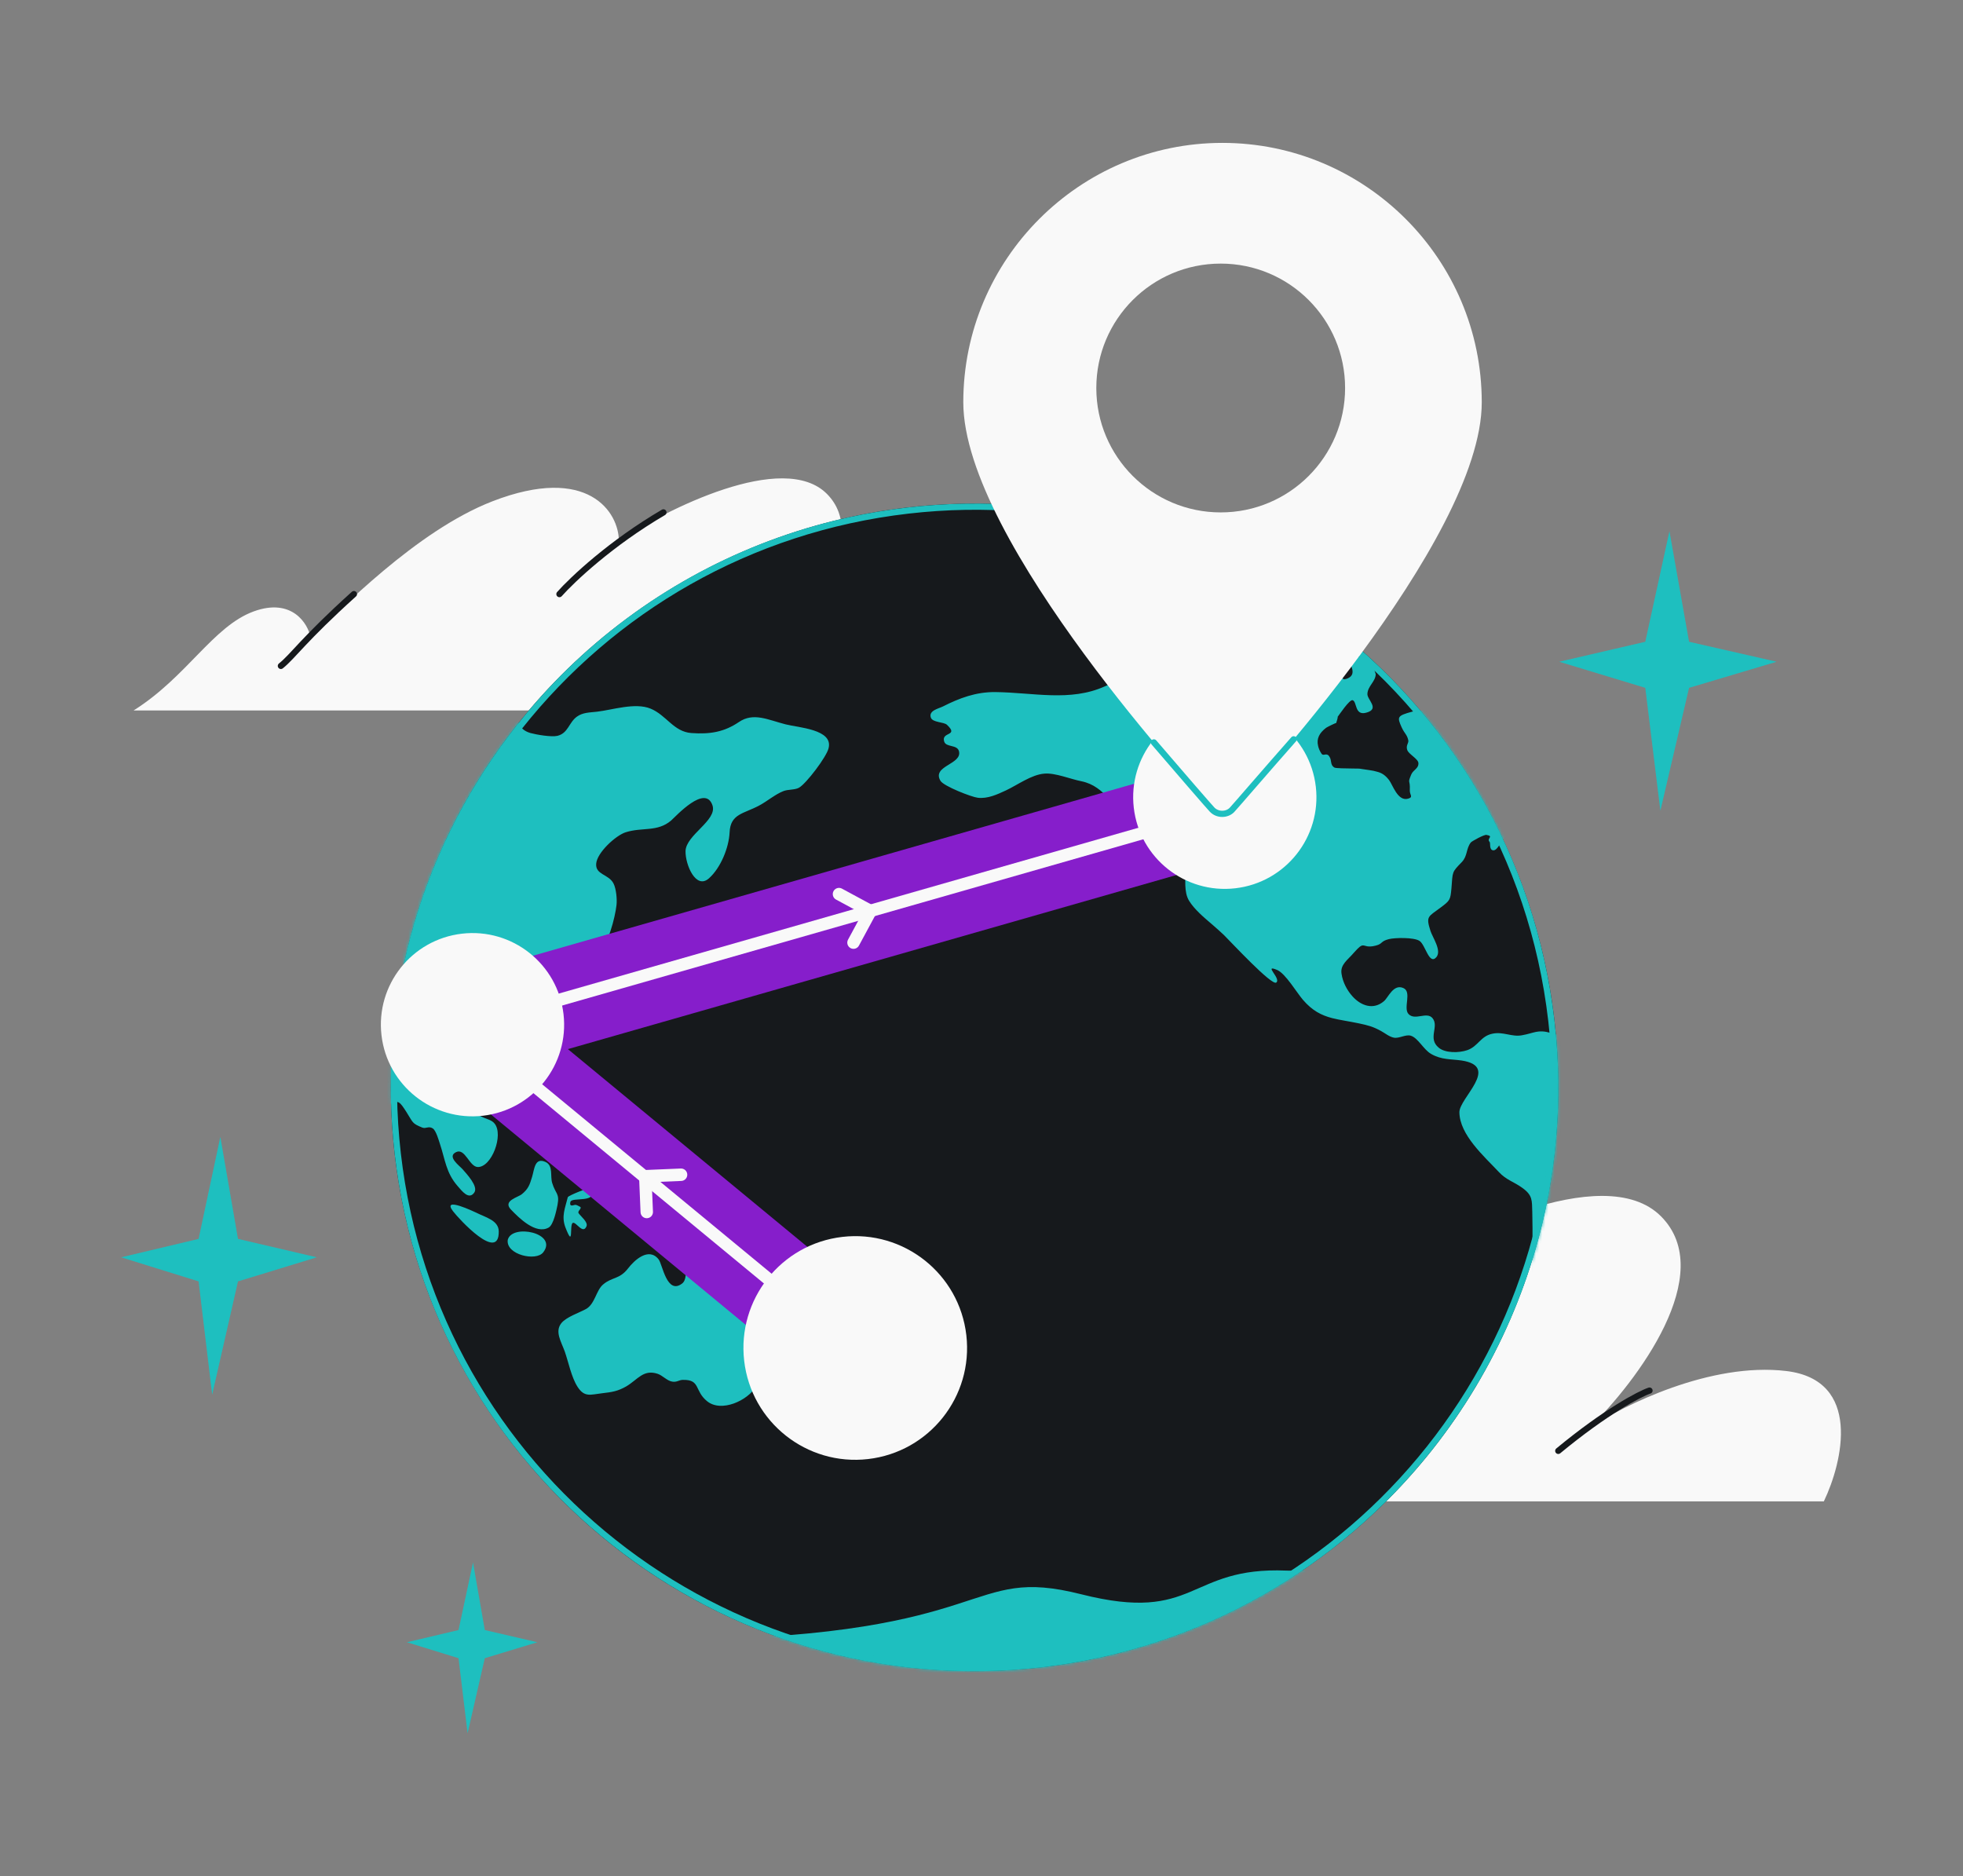 <svg width="632" height="604" viewBox="0 0 632 604" fill="none" xmlns="http://www.w3.org/2000/svg">
<rect x="0" y="0" width="632" height="604" fill="#808080" stroke="none"/>
<path d="M306.064 228.724H43C60.139 217.963 68.589 201.621 81.662 196.838C94.018 192.317 99.2 200.824 99.998 205.208C109.164 196.838 133.876 170.93 158.589 161.364C189.391 149.441 199.244 164.952 199.244 174.119C214.39 164.022 252.176 144.943 266.206 158.973C280.236 173.003 260.36 199.362 248.668 210.788C257.039 205.208 278.402 194.606 296.897 196.838C315.391 199.07 310.714 219.026 306.064 228.724Z" fill="#F9F9F9"/>
<path d="M213.593 164.952C196.693 174.836 184.231 186.608 180.112 191.258" stroke="#16191C" stroke-width="2" stroke-linecap="round"/>
<path d="M113.947 191.258C97.606 206.005 94.417 211.187 90.431 214.376" stroke="#16191C" stroke-width="2" stroke-linecap="round"/>
<path d="M241.095 216.369C252.654 206.803 261.024 202.418 263.416 201.621" stroke="#16191C" stroke-width="2" stroke-linecap="round"/>
<path d="M587.198 483.34H240.999C263.554 469.177 274.674 447.671 291.88 441.376C308.14 435.427 314.959 446.622 316.009 452.392C328.073 441.376 360.594 407.281 393.117 394.692C433.654 379 446.62 399.413 446.62 411.477C466.553 398.189 516.28 373.08 534.744 391.544C553.208 410.008 527.05 444.698 511.664 459.735C522.679 452.391 550.795 438.439 575.134 441.376C599.473 444.313 593.318 470.576 587.198 483.34Z" fill="#F9F9F9"/>
<path d="M465.504 399.413C443.263 412.421 426.862 427.913 421.442 434.033" stroke="#16191C" stroke-width="2" stroke-linecap="round"/>
<path d="M334.364 434.033C312.857 453.441 308.661 460.26 303.416 464.456" stroke="#16191C" stroke-width="2" stroke-linecap="round"/>
<path d="M501.695 467.079C516.907 454.49 527.923 448.72 531.07 447.671" stroke="#16191C" stroke-width="2" stroke-linecap="round"/>
<circle cx="313.773" cy="350.062" r="187.935" transform="rotate(-6.577 313.773 350.062)" fill="#16191C"/>
<mask id="mask0_2521_6027" style="mask-type:alpha" maskUnits="userSpaceOnUse" x="125" y="162" width="377" height="377">
<circle cx="313.773" cy="350.062" r="187.935" transform="rotate(-6.577 313.773 350.062)" fill="white"/>
</mask>
<g mask="url(#mask0_2521_6027)">
<path d="M922.374 370.976C921.47 368.395 919.208 371.111 917.885 370.803C915.379 370.095 915.873 367.813 913.931 366.732C913.447 366.481 909.847 364.825 911.45 367.556C912.39 369.135 913.804 370.89 914.37 372.513C914.843 373.992 913.862 375.333 914.626 376.703C917.69 382.257 918.909 375.748 919.979 373.861C920.539 372.799 922.966 372.826 922.374 370.976ZM913.391 380.451C909.672 379.729 900.646 388.825 907.385 390.12C911.338 390.891 910.57 388.832 912.05 385.899C912.543 384.922 916.31 380.805 913.391 380.451ZM862.217 324.898C861.404 323.764 859.69 323.348 858.886 322.29C858.35 321.584 858.765 319.925 858.515 319.724C857.913 319.103 856.633 319.174 856.383 318.973C856.818 319.459 853.852 316.733 854.327 316.908C851.61 315.687 842.818 313.018 840.051 314.641C833.382 318.555 836.974 314.229 831.571 312.703C830.788 312.487 826.977 311.622 827.345 313.498C827.48 314.019 830.438 315.366 831.115 315.978C831.449 316.247 833.387 317.941 833.395 318.017C833.646 318.218 833.799 318.891 834.599 319.259C835.324 319.636 836.952 319.295 837.8 319.427C839.198 319.726 842.319 320.517 843.123 321.575C843.742 322.348 842.712 323.924 842.554 323.866C842.804 324.067 843.789 324.721 844.123 324.989C843.622 324.587 850.73 326.452 850.374 326.647C852.824 326.211 852.369 323.578 855.204 323.865C856.51 324.021 857.819 326.172 859.542 326.664C862.997 327.723 864.035 327.527 862.217 324.898ZM812.11 291.087C811.385 290.71 807.191 289.813 809.603 291.683C811.062 292.512 815.633 299.964 815.088 294.58C814.989 293.057 813.486 291.849 812.11 291.087ZM809.693 300.342C811.564 302.121 817.712 306.169 819.11 301.865C821.579 294.368 809.458 296.993 809.693 300.342ZM818.707 310.197C818.395 309.466 810.874 312.558 810.777 313.029C809.89 316.507 808.599 319.111 809.915 322.642C812.807 329.981 811.182 321.805 812.41 321.28C813.496 320.848 815.73 325.117 816.929 322.37C817.528 320.997 815.05 319.211 814.321 318.145C813.934 317.422 815.443 316.711 814.925 316.157C814.841 316.09 813.391 315.336 813.492 315.555C813.29 315.118 811.121 316.672 811.633 314.542C812.113 312.798 820.721 315.182 818.707 310.197ZM806.718 282.426C805.878 282.369 804.633 282.743 804.514 283.677C804.195 286.169 804.492 293.346 807.627 288.995C807.363 289.333 807.969 284.736 808.079 285.031C807.798 283.912 809.163 282.604 806.718 282.426ZM802.611 271.775C801.313 272.998 801.736 277.323 804.287 277.105C806.604 276.838 804.288 269.893 802.611 271.775ZM538.95 349.585C534.633 348.932 529.62 348.819 525.457 347.535C522.152 346.458 521.612 345.063 519.543 342.232C515.164 336.446 505.994 334.435 499.259 332.526C495.03 331.326 493.965 332.599 489.954 333.292C486.766 333.889 483.979 332.063 480.575 332.762C476.648 333.521 475.968 336.822 472.401 338.077C469.705 339.002 465.316 339.048 463.221 337.294C459.538 334.267 463.424 330.52 461.215 327.782C459.366 325.54 455.559 328.664 453.486 326.448C451.672 324.509 454.701 319.25 451.761 318.055C448.578 316.734 446.965 321.139 445.583 322.296C442.208 325.217 438.186 323.839 435.401 320.708C433.661 318.76 432.301 316.155 431.92 313.514C431.422 310.503 433.907 309.065 435.906 306.687C437.583 304.806 438.212 304.349 438.819 304.356C439.575 304.346 440.344 305.101 442.917 304.421C445.274 303.842 444.347 303.028 447.219 302.314C449.136 301.862 455.103 301.711 456.98 302.876C458.94 304.108 460.091 310.803 462.437 308.154C464.237 306.029 461.255 301.846 460.553 299.702C459.014 294.893 459.805 295.185 463.778 292.195C466.849 289.923 466.973 289.679 467.301 285.959C467.728 280.462 467.398 280.884 470.646 277.517C472.538 275.535 471.969 273.222 473.554 271.198C473.958 270.768 477.803 268.637 478.577 268.777C481.131 269.25 478.475 269.863 479.595 271.038C479.938 271.383 479.36 273.597 480.741 273.745C482.121 273.893 483.342 270.683 484.095 269.983C485.89 268.471 490.753 268.601 489.705 265.423C488.775 262.615 484.484 266.792 482.481 265.182C473.631 258.07 513.556 254.157 486.57 244.149C482.139 242.512 481.713 242.101 478.964 237.968C478.604 237.473 476.405 233.507 475.947 233.483C473.169 233.036 475.727 234.198 474.196 235.372C471.969 237.087 470.15 240.365 467.41 236.308C465.851 233.956 466.67 233.171 466.433 232.431C466.297 231.91 465.713 231.44 463.405 230.479C459.656 228.84 458.064 228.179 454.612 229.114C449.765 230.44 449.809 230.819 451.248 234.105C452.258 236.29 452.948 236.364 453.39 238.231C453.662 239.274 452.518 239.866 453.084 241.489C453.422 242.447 455.299 243.612 456.177 244.661C456.436 244.938 456.629 245.3 456.664 245.603C456.799 247.428 455.022 247.787 454.366 249.32C453.062 252.462 454.066 250.659 453.895 254.438C453.837 255.902 455.129 256.597 453.37 257.107C450.001 258.109 448.383 252.618 447.228 251.14C445.98 249.52 444.838 248.807 443.356 248.441C441.941 247.99 440.261 247.877 438.098 247.513C437.707 247.405 436.801 247.432 435.662 247.41C433.31 247.374 430.126 247.358 429.643 247.107C428.1 246.21 428.924 244.811 427.935 243.468C427.927 243.392 427.852 243.4 427.843 243.325C427.667 243.115 427.5 242.981 427.267 242.931C426.56 242.706 425.882 243.397 425.403 242.532C424.85 241.675 424.53 240.868 424.368 240.12C423.798 237.807 424.794 235.928 426.954 234.298C427.161 234.12 430.17 232.623 430.187 232.774C430.31 232.53 430.849 230.626 430.642 230.804C431.104 230.213 434.459 225.147 435.474 225.413C436.965 225.855 436.059 230.486 439.877 229.432C444.359 228.225 440.153 225.257 440.243 223.406C440.328 220.864 442.889 219.418 442.917 217.036C442.926 217.112 441.47 212.37 441.637 212.504C440.091 210.918 435.271 211.167 434.488 212.254C433.902 213.089 437.373 216.908 433.906 218.382C430.871 219.653 432.98 216.264 430.695 214.84C429.311 214.002 428.847 215.897 428.773 215.905C428.131 215.596 427.423 215.37 426.355 214.65C425.12 213.795 423.791 210.802 422.174 208.61C420.448 206.124 418.528 204.581 416.309 207.675C414.355 210.432 417.207 212.175 419.444 213.835C421.606 215.504 423.152 217.09 419.276 219.609C418.92 219.803 418.489 220.006 417.908 220.227C414.539 221.229 408.014 221.137 405.336 220.909C399.889 220.309 394.074 222.437 388.142 222.891C388.291 222.874 385.268 220.307 384.543 219.93C382.385 218.952 378.546 219.164 376.317 218.884C368.548 217.862 362.92 217.667 355.723 220.951C344.563 225.997 332.619 222.925 320.408 222.798C314.191 222.747 308.891 224.74 303.594 227.422C302.235 228.115 298.897 228.73 299.691 231.017C300.257 232.64 303.863 232.377 304.882 233.334C308.876 237.093 302.932 235.477 303.989 238.731C304.59 240.656 308.108 239.637 308.735 241.789C309.914 246.103 299.884 246.492 302.795 251.374C303.827 253.096 312.79 256.589 314.786 256.819C318.013 257.214 321.172 255.7 323.833 254.472C327.572 252.737 332.034 249.384 336.237 249.053C339.685 248.732 344.7 250.839 348.187 251.511C356.025 253.139 358.301 260.395 364.841 264.551C369.086 267.207 376.328 267.6 379.979 271.015C382.276 273.205 381.544 276.052 381.647 279.569C381.74 283.011 381.082 287.153 382.851 290.017C384.529 292.739 387.552 295.306 390.408 297.739C391.752 298.888 392.938 299.979 394.041 301.003C396.523 303.478 409.408 317.337 410.882 316.323C412.629 315.048 406.468 310.234 411.251 312.291C413.883 313.445 417.55 319.62 419.474 321.854C422.535 325.413 425.428 326.845 428.865 327.752C431.362 328.385 434.132 328.756 437.469 329.446C440.498 330.094 441.98 330.46 444.647 331.917C446.023 332.679 447.284 333.761 448.757 334.052C450.463 334.392 452.566 332.922 454.214 333.423C456.57 334.148 458.286 337.863 460.721 339.27C464.132 341.256 467.197 340.902 470.666 341.423C483.086 343.367 469.785 353.493 469.86 358.087C469.942 365.366 477.859 372.279 482.525 377.265C484.95 379.901 487.354 380.391 490.167 382.445C493.471 384.826 493.206 386.467 493.326 390.136C493.701 403.903 492.554 418.919 494.732 432.554C495.764 438.879 499.113 446.242 501.838 452.142C503.142 454.907 505.997 458.644 509.577 456.85C514.012 454.575 508.687 449.128 508.369 445.712C507.868 440.706 509.645 429.837 512.515 425.824C514.668 422.814 518.741 421.347 520.986 418.479C523.231 415.612 522.802 413.206 525.807 411.019C527.629 409.735 528.719 409.992 529.829 407.793C530.512 406.487 530.61 404.711 530.976 403.288C531.814 400.046 532.069 395.029 533.782 392.147C537.604 385.875 546.396 388.544 546.58 379.624C546.636 376.165 545.22 371.111 546.515 367.893C547.696 364.995 551.888 363.898 552.818 360.798C555.675 351.416 545.347 350.535 538.95 349.585ZM470.218 213.352C467.167 211.862 467.038 209.422 464.467 207.494C463.715 206.89 462.757 206.463 461.724 206.045C459.742 205.277 457.553 204.685 455.86 203.806C452.885 202.308 450.35 199.378 447.45 197.871C446.566 197.436 445.617 197.085 444.693 196.961C441.69 196.54 429.136 197.374 428.583 201.12C428.468 201.44 428.437 201.827 428.398 202.139C427.896 207.644 438.476 207.421 441.962 208.094C446.305 208.974 450.719 210.46 452.927 214.501C454.077 216.594 453.521 219.65 454.746 221.734C456.348 224.464 458.52 224.904 461.386 226.108C463.135 226.827 465.429 228.327 467.469 228.936C467.86 229.044 468.326 229.144 468.634 229.185C473.449 229.551 472.422 227.214 473.867 223.979C474.589 222.361 477.186 219.914 477.034 217.937C476.752 213.519 473.026 214.716 470.218 213.352ZM420.472 199.754C417.644 199.543 414.854 202.933 418.436 204.438C422.418 206.127 423.985 199.349 420.472 199.754ZM407.911 202.506C402.979 206.374 412.077 210.388 413.147 208.5C416.765 204.401 412.571 198.9 407.911 202.506ZM408.14 212.376C407.341 210.704 404.655 210.4 403.46 209.234C401.579 207.379 401.02 203.838 398.197 203.012C394.351 201.844 390.245 206.307 386.411 205.905C382.418 205.445 361.945 200.67 366.114 210.547C368.084 215.153 373.992 211.864 377.347 212.704C381.25 213.712 384.026 218.072 387.754 218.87C391.79 219.709 395.02 216.191 399.109 216.18C401.994 216.231 411.687 219.486 408.14 212.376ZM393.028 195.629C391.293 194.372 382.82 193.814 380.156 193.047C377.25 192.155 376.841 191.895 374.295 192.802C373.349 193.141 367.018 196.71 371.173 197.919C375.169 199.069 380.329 201.773 384.418 201.762C387.518 201.712 397.493 198.874 393.028 195.629ZM390.375 187.726C389.385 183.083 380.287 188.275 383.077 190.792C385.055 192.175 391.023 190.72 390.375 187.726ZM416.171 194.649C415.289 192.909 411.02 192.02 409.42 191.284C407.811 190.472 407.382 189.371 405.214 189.621C403.718 189.793 400.226 191.04 402.889 193.111C404.976 194.789 406.865 196.719 409.296 197.436C411.652 198.162 418.138 198.565 416.171 194.649ZM463.868 162.221C459.467 161.501 454.877 161.11 450.445 160.777C445.398 160.361 441.725 162.012 436.904 163.565C432.158 165.11 427.329 166.587 422.583 168.132C420.243 168.862 417.284 168.819 418.61 171.122C421.639 176.373 435.087 170.143 436.312 172.226C437.897 174.805 427.971 176.103 427.29 176.105C422.884 175.999 418.938 173.309 414.919 172.621C412.831 172.248 405.486 174.246 406.266 177.071C407.174 180.342 414.493 182.721 417.381 183.462C419.171 183.869 420.845 184.597 422.464 184.18C423.717 183.882 426.979 179.977 428.077 181.615C429.627 183.891 422.301 189.339 421.048 189.637C420.234 189.807 408.611 186.237 412.543 190.771C414.032 192.517 417.023 190.868 418.675 192.059C419.994 192.981 421.01 197.85 422.505 197.678L430.953 196.704C432.971 196.471 440.894 196.862 442.316 195.394C447.425 190.432 436.379 190.555 433.683 191.479C431.867 192.149 427.515 195.796 426.102 192.737C424.68 189.602 429.916 189.688 431.645 189.566C434.279 189.416 440.354 190.863 442.483 189.621C444.331 188.564 443.396 186.37 444.357 184.188C445.079 182.57 447.31 181.546 447.799 179.878C447.962 179.322 447.075 178.197 446.86 178.299C447.749 176.815 450.019 175.479 452.206 174.076C455.162 172.124 464.919 167.394 466.799 164.645C468.389 162.007 466.572 162.677 463.868 162.221ZM404.853 184.522C402.85 181.608 393.654 183.972 396.936 186.816C398.853 187.669 407.852 188.857 404.853 184.522ZM408.568 184.554C409.899 186.242 412.076 186.068 412.355 183.888C412.722 181.16 406.496 181.034 408.568 184.554ZM549.049 157.925C548.11 150.438 505.837 153.7 499.473 155.661C489.955 158.523 477.453 159.811 470.385 166.84C466.376 170.832 463.639 173.372 458.457 175.734C455.945 176.944 452.691 177.626 453.607 180.973C454.124 182.831 458.922 187.649 460.949 187.492C464.854 187.195 470 185.835 473.837 186.927C478.308 188.252 483.598 193.397 487.262 196.273C494.667 202.017 495.505 213.889 498.884 222.169C500.046 225.027 502.373 229.439 505.851 230.035C511.491 230.996 509.899 221.129 512.109 217.959C513.857 215.379 515.277 216.52 517.973 215.595C520.735 214.586 521.369 213.516 522.985 211.104C525.812 206.712 529.005 205.5 533.73 203.114C539.954 199.942 545.395 188.65 543.352 181.444C542.063 176.836 535.994 172.165 538.654 167.639C540.583 164.655 549.537 162.165 549.049 157.925ZM883.363 160.734C877.596 159.327 872.761 156.816 867.908 160.061C863.121 163.221 858.447 164.067 852.185 163.638C846.307 163.242 843.95 157.913 838.711 155.831C833.629 153.809 826.038 156.295 820.954 156.881C818.487 157.166 816.284 157.113 814.322 158.49C811.59 160.416 811.45 163.808 807.84 164.684C805.847 165.144 800.906 164.333 798.875 163.8C794.404 162.474 795.76 159.786 792.539 157.472C791.138 156.483 786.073 155.916 784.595 156.24C780.975 157.041 781.627 160.725 777.815 161.164C776.32 161.337 770.886 160.199 769.51 159.437C764.306 156.354 769.654 155.43 769.569 152.065C769.447 146.401 760.14 148.472 756.667 148.565C751.306 148.723 744.294 147.69 739.148 149.051C734.002 150.411 729.201 155.414 724.92 158.363C723.521 159.368 720.71 160.613 719.662 162.038C717.897 164.466 718.339 166.333 715.783 168.469C714.335 169.71 711.224 172.294 709.289 172.594C706.241 173.099 704.467 170.848 701.428 171.429C699.427 171.813 695.56 174.407 694.046 175.732C693.285 176.357 692.387 176.46 691.811 177.371C690.78 178.947 692.066 181.561 690.236 182.769C688.19 184.079 684.156 181.936 681.896 182.043C677.907 182.273 678.56 184.652 675.578 186.377C671.667 188.593 666.101 187.623 662.141 190.074C657.055 193.269 653.369 200.062 647.888 202.458C646.23 203.187 643.89 203.917 642.349 201.716C639.525 197.592 646.41 198.179 647.92 196.164C650.544 192.639 644.16 191.15 640.323 190.058C639.773 189.891 639.298 189.716 638.832 189.616C634.569 188.113 626.688 183.498 622.252 183.779C617.441 184.103 611.754 191.28 608.286 194.058C606.135 195.764 604.331 197.2 602.711 198.921C601.553 200.052 600.572 201.392 599.616 202.96C597.441 206.433 590.408 213.765 590.523 218.048C590.557 219.655 593.504 223.535 595.021 224.204C598.462 225.802 599.125 222.35 602.317 222.443C606.274 222.6 608.213 233.501 613.535 226.443C614.451 225.187 615.479 220.311 615.454 218.78C615.439 216.02 613.132 213.754 613.733 211.076C613.984 209.973 616.375 206.398 618.989 204.102C621.114 202.169 623.27 201.154 624.451 202.859C624.535 202.926 624.552 203.077 624.636 203.144C626.127 206.885 613.92 213.356 623.468 216.015C625.35 216.565 629.837 213.439 631.454 215.631C633.689 218.596 627.564 218.688 626.582 220.029C625.213 221.951 626.728 223.925 624.537 225.942C622.279 228.043 618.267 230.04 615.457 231.285C611.278 233.148 606.275 231.806 602.044 233.215C597.813 234.623 594.08 239.043 591.105 242.148C589.138 244.139 586.291 246.386 586.033 249.407C585.779 253.119 590.372 255.505 588.373 259.188C586.933 261.809 583.948 260.235 581.612 261.655C578.92 263.27 582.825 269.187 585.351 272.042C588.496 275.669 591.798 274.444 594.356 271.004C596.253 268.407 594.054 264.441 596.439 261.48C597.892 259.625 601.768 257.107 603.892 256.478C608.431 255.111 608.847 258.055 611.637 260.572C612.656 261.529 617.573 265.412 618.861 265.416C625.901 265.372 614.789 256.373 614.245 254.287C614 253.472 614.16 250.921 614.93 250.372C616.826 249.08 616.535 250.494 617.805 251.652C619.325 253.011 620.879 255.977 622.584 257.622C624.982 260.031 629.764 267.996 632.556 267.904C635.348 267.812 634.055 263.818 636.416 263.93C638.395 264.008 639.974 268.506 642.968 268.852C645.571 269.089 648.101 266.725 650.779 266.954C654.613 267.356 657.12 271.363 655.569 274.994C653.714 279.274 645.954 278.327 641.522 277.995C639.003 277.825 635.182 276.884 632.742 277.396C628.898 278.222 628.842 281.681 624.401 281.273C621.724 281.044 617.103 279.736 614.677 278.404C611.21 276.579 613.482 277.238 612.06 274.103C610.748 271.262 611.499 271.866 608.184 272.018C604.868 272.17 601.358 273.265 598.095 273.871C590.83 275.246 584.048 276.872 580.037 283.472C577.615 287.434 575.444 291.597 573.272 295.76C572.286 297.715 570.446 300.152 570.259 302.475C569.948 306.347 573.185 310.117 573.283 314.248C573.523 321.586 578.388 323.71 584.105 327.961C589.405 331.876 592.601 332.659 598.872 331.859C601.189 331.592 603.124 331.292 605.205 330.285C607.361 329.269 609.183 326.681 611.777 326.842C613.382 326.964 615.689 329.23 617.412 329.722C621.092 330.755 620.306 328.544 621.965 332.419C623.018 334.983 622.594 337.87 623.871 340.408C624.955 342.585 627.02 344.725 628.377 346.64C632.699 352.586 632.152 354.414 631.807 361.282C631.49 367.072 635.151 369.259 636.967 374.497C637.879 377.153 637.512 379.881 639.088 382.384C640.397 384.535 642.893 386.472 644.632 388.42C649.047 393.204 650.566 395.868 657.022 395.354C664.15 394.762 665.774 393.731 668.773 387.555C669.998 385.035 670.588 383.586 670.797 380.8C671.126 377.08 671.161 377.382 673.274 374.684C675.708 371.488 674.31 371.189 674.573 367.553C674.764 364.615 676.054 363.316 677.753 360.972C681.152 356.283 681.441 352.874 679.537 346.879C678.836 344.736 677.082 343.327 676.323 341.343C675.007 337.812 676.473 336.722 678.22 334.142C681.329 329.564 686.508 325.208 687.999 319.742C688.749 317.047 688.823 312.436 686.327 310.499C683.255 308.167 678.654 310.309 674.919 308.131C670.374 305.51 667.473 304.003 664.822 299.398C664.058 298.029 655.288 284.386 656.116 283.677C656.811 283.137 667.087 292.769 668.216 294.02C672.038 298.26 674.788 306.996 681.665 306.203C685.553 305.754 693.335 301.635 695.839 299.045C699.501 295.324 700.634 286.754 694.203 284.196C690.313 282.65 691.137 285.854 687.983 286.755C684.605 287.681 683.1 284.479 681.19 281.707C680.092 280.069 677.166 277.031 680.544 276.104C682.602 275.56 685.447 280.526 687.843 280.94C690.547 281.395 692.558 279.783 695.314 280.692C699.161 281.86 699.199 282.853 703.61 282.344C710.712 281.526 713.397 283.134 718.946 288.555C722.698 292.189 725.302 297.029 728.226 301.372C731.964 306.848 734.48 310.931 737.221 303.173C739.341 297.252 741.014 294.68 745.27 290.2C747.163 288.218 749.272 284.829 751.692 283.476C754.815 281.658 755.302 282.599 757.406 285.732C759.703 289.227 759.197 289.439 762.687 290.801C763.878 291.277 764.811 290.172 766.204 291.086C767.272 291.807 768.171 295.002 768.517 296.036C770.232 301.055 770.497 305.321 774.319 309.561C775.707 311.088 778.035 314.196 779.857 311.607C781.218 309.609 777.272 305.614 776.051 304.22C775.006 303.037 770.651 300.086 773.893 298.639C776.844 297.301 778.215 303.281 780.959 303.425C785.598 303.58 789.688 293.058 786.617 289.423C784.944 287.391 780.924 288.008 780.333 284.854C779.493 280.194 785.392 282.736 787.476 282.419C791.579 281.869 798.788 274.747 800.673 271.384C802.624 267.937 802.912 259.925 801.543 255.94C800.504 252.838 797.788 251.616 798.142 248.123C798.546 244.394 801.906 243.316 805.247 244.695C808.02 245.757 808.958 249.945 811.578 250.333C818.05 251.275 811.539 244.737 811.14 243.249C810.597 241.163 811.417 237.77 813.213 236.258C815.356 234.477 818.929 235.906 821.107 234.428C824.337 232.214 826.754 222.959 827.215 219.07C827.454 217.201 827.136 213.785 826.262 212.122C824.699 209.079 820.262 209.361 820.534 205.8C820.796 202.164 827.124 196.601 830.344 195.616C835.903 193.901 840.791 195.563 845.359 191.814C847.013 190.396 856.788 179.909 859.113 186.929C860.652 191.739 850.28 196.387 850.126 201.622C850.025 206.006 853.536 214.117 857.87 210.319C861.725 206.959 864.466 200.505 864.729 195.565C865.012 189.472 869.492 189.569 874.63 186.828C877.274 185.449 879.756 183.322 882.51 182.237C884.102 181.593 886.331 181.873 887.756 181.095C890.176 179.742 896.911 171.14 897.577 168.378C899.223 162.281 887.575 161.783 883.363 160.734ZM664.396 256.945C661.673 258.946 653.721 256.334 650.322 256.419C644.962 256.577 639.424 257.829 641.752 250.425C642.692 247.402 643.295 246.718 646.365 245.751C648.705 245.021 654.51 244.121 655.69 247.131C657.028 250.199 670.613 252.392 664.396 256.945ZM681.438 263.496C676.579 264.056 676.607 257.071 674.644 253.845C672.414 250.266 668.645 245.177 675.321 243.947C677.837 243.427 679.841 245.037 681.158 247.263C681.527 247.835 681.821 248.414 682.049 249.079C682.571 250.323 682.952 251.66 683.167 252.862C683.859 256.235 686.597 262.901 681.438 263.496ZM691.162 353.748C688.516 357.736 687.34 360.02 687.459 364.993C687.605 368.889 689.55 376.567 695.072 372.554C698.011 370.451 697.688 363.046 697.985 359.713C698.274 356.304 695.358 347.434 691.162 353.748ZM780.375 318.069C780.058 317.952 768.925 312.714 772.751 317.643C774.793 320.247 787.986 334.146 787.889 324.107C787.852 320.506 783.509 319.625 780.375 318.069ZM790.855 326.834C790.191 331.591 800.219 333.81 802.596 330.774C807.557 324.525 792.213 321.537 790.855 326.834ZM805.631 308.482C804.921 306.263 806.05 302.91 803.491 301.747C799.817 300.1 799.756 304.173 798.971 306.565C798.195 309.033 797.746 310.389 795.594 312.094C794.278 313.167 789.172 314.216 791.923 317.044C794.581 319.73 800.129 325.151 804.405 322.817C806.046 321.937 807.009 317.146 807.358 315.572C808.126 311.724 806.723 312.039 805.631 308.482ZM874.777 353.678C872.905 347.295 865.523 345.691 860.712 341.413C858.515 339.441 856.536 334.759 853.978 333.596C847.104 330.476 851.578 338.4 848.506 340.672C843.482 344.397 842.048 334.588 840.8 332.968C837.519 328.819 832.657 333.293 830.61 335.907C827.762 339.458 825.313 338.589 822.343 341.08C820.059 342.954 819.651 347.297 816.734 348.938C814.381 350.207 810.141 351.539 808.481 353.572C806.294 356.279 808.397 359.412 809.604 362.649C810.836 366.113 811.769 370.915 813.789 373.981C816.085 377.476 818.091 376.477 821.904 376.038C825.268 375.65 827.128 375.359 829.904 373.811C833.741 371.604 835.551 368.25 840.263 369.702C841.912 370.202 843.401 371.948 845.098 372.213C846.645 372.495 847.455 371.634 848.669 371.648C854.561 371.506 852.403 375.13 856.652 378.476C861.402 382.225 870.174 378.145 872.776 373.779C876.598 367.507 876.978 360.942 874.777 353.678Z" fill="#1EBFBF"/>
<path d="M291.554 443.795C290.666 441.208 288.474 443.92 287.186 443.607C284.746 442.89 285.22 440.607 283.326 439.519C282.855 439.266 279.348 437.596 280.916 440.335C281.835 441.919 283.217 443.681 283.773 445.307C284.238 446.79 283.288 448.129 284.035 449.503C287.035 455.073 288.199 448.562 289.234 446.675C289.774 445.614 292.136 445.649 291.554 443.795ZM282.847 453.251C279.227 452.516 270.477 461.593 277.037 462.911C280.884 463.697 280.13 461.632 281.56 458.701C282.037 457.724 285.688 453.615 282.847 453.251ZM232.883 397.465C232.089 396.327 230.42 395.905 229.634 394.843C229.111 394.135 229.509 392.476 229.264 392.273C228.677 391.649 227.432 391.716 227.188 391.514C227.613 392.003 224.719 389.263 225.181 389.44C222.535 388.208 213.973 385.507 211.287 387.123C204.812 391.02 208.292 386.7 203.031 385.155C202.27 384.936 198.559 384.057 198.923 385.936C199.057 386.459 201.939 387.817 202.599 388.432C202.925 388.702 204.815 390.405 204.824 390.481C205.068 390.683 205.22 391.357 205.999 391.728C206.706 392.108 208.287 391.772 209.113 391.907C210.474 392.211 213.513 393.013 214.298 394.076C214.903 394.851 213.906 396.426 213.752 396.367C213.997 396.569 214.956 397.227 215.282 397.497C214.793 397.092 221.715 398.983 221.369 399.177C223.75 398.749 223.299 396.111 226.058 396.408C227.329 396.569 228.609 398.726 230.287 399.224C233.651 400.296 234.66 400.103 232.883 397.465ZM184.029 363.45C183.323 363.07 179.24 362.158 181.593 364.038C183.015 364.873 187.486 372.348 186.938 366.956C186.836 365.431 185.37 364.217 184.029 363.45ZM181.708 372.707C183.535 374.494 189.529 378.567 190.874 374.263C193.251 366.766 181.469 369.354 181.708 372.707ZM190.51 382.603C190.204 381.87 182.898 384.941 182.805 385.412C181.954 388.891 180.707 391.494 181.999 395.033C184.836 402.39 183.229 394.2 184.421 393.678C185.476 393.249 187.664 397.53 188.82 394.785C189.399 393.412 186.982 391.616 186.269 390.545C185.891 389.821 187.356 389.114 186.85 388.557C186.769 388.49 185.355 387.731 185.454 387.95C185.257 387.512 183.152 389.061 183.643 386.929C184.104 385.186 192.485 387.6 190.51 382.603ZM178.755 354.76C177.938 354.701 176.729 355.071 176.615 356.006C176.314 358.5 176.627 365.686 179.661 361.341C179.405 361.678 179.98 357.078 180.088 357.373C179.811 356.252 181.134 354.947 178.755 354.76ZM174.725 344.084C173.467 345.305 173.892 349.635 176.372 349.426C178.626 349.166 176.35 342.206 174.725 344.084ZM-81.494 421.108C-85.696 420.44 -90.572 420.311 -94.626 419.011C-97.845 417.922 -98.375 416.523 -100.396 413.683C-104.675 407.876 -113.603 405.831 -120.16 403.898C-124.278 402.682 -125.31 403.954 -129.209 404.634C-132.309 405.222 -135.025 403.384 -138.334 404.072C-142.152 404.82 -142.802 408.122 -146.268 409.367C-148.888 410.283 -153.156 410.315 -155.201 408.553C-158.793 405.509 -155.025 401.771 -157.184 399.023C-158.99 396.772 -162.682 399.887 -164.706 397.662C-166.478 395.715 -163.548 390.459 -166.412 389.253C-169.512 387.92 -171.067 392.325 -172.407 393.478C-175.681 396.391 -179.598 394.999 -182.317 391.855C-184.016 389.899 -185.349 387.287 -185.727 384.641C-186.222 381.625 -183.809 380.194 -181.873 377.819C-180.248 375.942 -179.638 375.487 -179.047 375.496C-178.312 375.488 -177.561 376.247 -175.061 375.574C-172.77 375.003 -173.674 374.185 -170.883 373.479C-169.019 373.033 -163.215 372.902 -161.386 374.074C-159.475 375.314 -158.333 382.021 -156.06 379.377C-154.316 377.255 -157.231 373.057 -157.92 370.909C-159.434 366.089 -158.663 366.384 -154.808 363.404C-151.828 361.14 -151.709 360.895 -151.402 357.172C-151.005 351.671 -151.324 352.092 -148.176 348.732C-146.342 346.753 -146.904 344.436 -145.369 342.415C-144.976 341.986 -141.243 339.865 -140.49 340.008C-138.004 340.49 -140.586 341.095 -139.492 342.275C-139.158 342.621 -139.712 344.836 -138.369 344.989C-137.026 345.141 -135.849 341.932 -135.119 341.233C-133.378 339.726 -128.647 339.872 -129.677 336.687C-130.59 333.873 -134.75 338.041 -136.705 336.422C-145.337 329.272 -106.513 325.488 -132.796 315.379C-137.112 313.725 -137.528 313.312 -140.216 309.165C-140.568 308.668 -142.72 304.69 -143.165 304.665C-145.87 304.208 -143.377 305.381 -144.863 306.551C-147.023 308.26 -148.781 311.536 -151.461 307.465C-152.985 305.105 -152.191 304.322 -152.424 303.581C-152.558 303.058 -153.128 302.586 -155.376 301.616C-159.028 299.962 -160.579 299.296 -163.934 300.221C-168.644 301.532 -168.6 301.911 -167.189 305.206C-166.2 307.397 -165.528 307.473 -165.092 309.344C-164.824 310.389 -165.935 310.978 -165.379 312.604C-165.047 313.565 -163.218 314.737 -162.36 315.791C-162.107 316.069 -161.918 316.431 -161.883 316.735C-161.746 318.563 -163.473 318.916 -164.106 320.449C-165.364 323.59 -164.394 321.788 -164.547 325.571C-164.599 327.036 -163.34 327.736 -165.049 328.241C-168.323 329.233 -169.915 323.731 -171.044 322.247C-172.263 320.621 -173.376 319.904 -174.819 319.532C-176.197 319.076 -177.831 318.957 -179.937 318.585C-180.318 318.476 -181.199 318.5 -182.307 318.474C-184.595 318.431 -187.692 318.404 -188.163 318.151C-189.667 317.248 -188.87 315.85 -189.836 314.502C-189.845 314.426 -189.917 314.434 -189.926 314.359C-190.098 314.148 -190.261 314.013 -190.487 313.962C-191.177 313.734 -191.834 314.425 -192.302 313.557C-192.843 312.697 -193.157 311.888 -193.317 311.138C-193.879 308.821 -192.917 306.943 -190.821 305.318C-190.62 305.141 -187.698 303.652 -187.681 303.804C-187.562 303.559 -187.045 301.656 -187.245 301.832C-186.798 301.243 -183.551 296.182 -182.562 296.452C-181.111 296.899 -181.976 301.532 -178.266 300.49C-173.911 299.296 -178.012 296.311 -177.931 294.458C-177.856 291.914 -175.37 290.475 -175.35 288.09C-175.341 288.166 -176.773 283.414 -176.61 283.549C-178.12 281.955 -182.807 282.188 -183.566 283.275C-184.133 284.108 -180.744 287.944 -184.111 289.408C-187.059 290.67 -185.019 287.284 -187.246 285.85C-188.596 285.007 -189.04 286.903 -189.113 286.911C-189.738 286.599 -190.427 286.371 -191.469 285.646C-192.673 284.786 -193.976 281.786 -195.556 279.586C-197.243 277.091 -199.116 275.54 -201.264 278.63C-203.156 281.384 -200.376 283.138 -198.195 284.808C-196.086 286.485 -194.576 288.079 -198.338 290.587C-198.684 290.781 -199.103 290.982 -199.667 291.201C-202.941 292.193 -209.289 292.08 -211.894 291.842C-217.195 291.224 -222.845 293.335 -228.614 293.77C-228.468 293.753 -231.417 291.173 -232.124 290.794C-234.227 289.807 -237.96 290.007 -240.13 289.719C-247.69 288.67 -253.166 288.456 -260.155 291.72C-270.994 296.735 -282.623 293.619 -294.502 293.452C-300.55 293.381 -305.699 295.358 -310.842 298.025C-312.162 298.715 -315.407 299.32 -314.627 301.612C-314.072 303.238 -310.565 302.988 -309.57 303.949C-305.673 307.725 -311.46 306.087 -310.421 309.348C-309.83 311.278 -306.411 310.269 -305.794 312.426C-304.632 316.749 -314.388 317.105 -311.54 322.002C-310.531 323.73 -301.801 327.256 -299.858 327.494C-296.718 327.9 -293.65 326.394 -291.065 325.174C-287.434 323.449 -283.105 320.107 -279.017 319.789C-275.664 319.479 -270.779 321.605 -267.385 322.29C-259.755 323.946 -257.517 331.218 -251.142 335.4C-247.003 338.074 -239.958 338.491 -236.395 341.922C-234.152 344.122 -234.855 346.969 -234.744 350.491C-234.641 353.937 -235.268 358.081 -233.537 360.955C-231.897 363.686 -228.948 366.266 -226.161 368.71C-224.85 369.865 -223.692 370.961 -222.616 371.99C-220.193 374.477 -207.613 388.394 -206.183 387.384C-204.488 386.113 -210.497 381.273 -205.838 383.348C-203.273 384.513 -199.686 390.707 -197.807 392.949C-194.817 396.523 -191.999 397.965 -188.652 398.886C-186.221 399.528 -183.525 399.908 -180.277 400.61C-177.328 401.268 -175.886 401.64 -173.286 403.108C-171.945 403.875 -170.715 404.963 -169.281 405.258C-167.621 405.605 -165.58 404.14 -163.975 404.647C-161.68 405.381 -159.999 409.106 -157.626 410.522C-154.301 412.521 -151.321 412.178 -147.945 412.71C-135.857 414.698 -148.762 424.791 -148.674 429.391C-148.57 436.679 -140.845 443.625 -136.29 448.633C-133.923 451.279 -131.582 451.778 -128.839 453.844C-125.617 456.238 -125.869 457.881 -125.74 461.554C-125.33 475.338 -126.396 490.367 -124.232 504.025C-123.207 510.361 -119.925 517.743 -117.255 523.659C-115.977 526.431 -113.188 530.182 -109.711 528.398C-105.405 526.135 -110.602 520.664 -110.923 517.243C-111.427 512.23 -109.735 501.355 -106.956 497.346C-104.872 494.34 -100.915 492.884 -98.74 490.021C-96.566 487.158 -96.991 484.748 -94.075 482.568C-92.308 481.289 -91.246 481.55 -90.174 479.352C-89.514 478.047 -89.424 476.269 -89.073 474.846C-88.268 471.603 -88.037 466.582 -86.38 463.701C-82.683 457.435 -74.121 460.137 -73.972 451.206C-73.93 447.744 -75.324 442.68 -74.074 439.462C-72.935 436.565 -68.862 435.48 -67.967 432.38C-65.218 422.997 -75.268 422.081 -81.494 421.108ZM-148.806 284.492C-151.778 282.991 -151.912 280.547 -154.419 278.608C-155.152 278.001 -156.086 277.571 -157.092 277.149C-159.023 276.373 -161.154 275.773 -162.803 274.888C-165.703 273.378 -168.178 270.436 -171.005 268.918C-171.866 268.479 -172.79 268.125 -173.689 267.998C-176.611 267.567 -188.821 268.36 -189.346 272.108C-189.457 272.428 -189.486 272.816 -189.523 273.128C-189.993 278.637 -179.702 278.45 -176.309 279.134C-172.081 280.03 -167.783 281.532 -165.621 285.586C-164.495 287.684 -165.027 290.742 -163.828 292.832C-162.26 295.571 -160.146 296.019 -157.354 297.234C-155.65 297.959 -153.414 299.469 -151.427 300.085C-151.047 300.195 -150.593 300.296 -150.293 300.338C-145.609 300.72 -146.615 298.378 -145.221 295.143C-144.523 293.526 -142.005 291.085 -142.16 289.105C-142.449 284.681 -146.069 285.867 -148.806 284.492ZM-197.241 270.713C-199.992 270.493 -202.696 273.878 -199.206 275.396C-195.326 277.101 -193.825 270.32 -197.241 270.713ZM-209.451 273.427C-214.236 277.283 -205.372 281.332 -204.337 279.446C-200.831 275.353 -204.93 269.833 -209.451 273.427ZM-209.195 283.31C-209.978 281.633 -212.592 281.319 -213.758 280.148C-215.594 278.285 -216.15 274.737 -218.898 273.902C-222.643 272.72 -226.623 277.174 -230.354 276.759C-234.239 276.285 -254.17 271.437 -250.082 281.339C-248.15 285.957 -242.414 282.683 -239.148 283.536C-235.348 284.558 -232.633 288.932 -229.004 289.743C-225.076 290.596 -221.945 287.085 -217.967 287.087C-215.161 287.148 -205.721 290.439 -209.195 283.31ZM-223.951 266.493C-225.643 265.228 -233.887 264.642 -236.481 263.865C-239.31 262.962 -239.709 262.701 -242.183 263.601C-243.102 263.937 -249.248 267.489 -245.203 268.713C-241.312 269.878 -236.284 272.602 -232.306 272.605C-229.291 272.564 -219.597 269.756 -223.951 266.493ZM-226.558 258.572C-227.536 253.921 -236.369 259.089 -233.646 261.618C-231.718 263.009 -225.917 261.572 -226.558 258.572ZM-201.441 265.589C-202.306 263.844 -206.461 262.94 -208.02 262.198C-209.587 261.38 -210.009 260.276 -212.117 260.519C-213.571 260.686 -216.964 261.923 -214.367 264.005C-212.331 265.691 -210.487 267.63 -208.12 268.356C-205.826 269.091 -199.516 269.516 -201.441 265.589ZM-155.151 233.282C-159.435 232.547 -163.901 232.139 -168.214 231.791C-173.125 231.359 -176.693 232.999 -181.377 234.538C-185.988 236.069 -190.681 237.532 -195.292 239.062C-197.566 239.786 -200.445 239.733 -199.147 242.042C-196.183 247.31 -183.123 241.117 -181.924 243.207C-180.374 245.795 -190.024 247.061 -190.687 247.06C-194.973 246.94 -198.821 244.233 -202.732 243.532C-204.765 243.151 -211.903 245.127 -211.135 247.958C-210.241 251.236 -203.114 253.641 -200.302 254.393C-198.56 254.806 -196.928 255.54 -195.355 255.129C-194.137 254.834 -190.977 250.936 -189.904 252.579C-188.388 254.863 -195.496 260.293 -196.715 260.587C-197.506 260.755 -208.824 257.142 -204.984 261.694C-203.53 263.447 -200.625 261.806 -199.014 263.004C-197.729 263.931 -196.724 268.81 -195.27 268.642L-187.056 267.695C-185.093 267.469 -177.385 267.886 -176.007 266.421C-171.053 261.47 -181.797 261.557 -184.417 262.473C-186.182 263.138 -190.403 266.775 -191.788 263.707C-193.182 260.564 -188.087 260.668 -186.406 260.551C-183.845 260.41 -177.93 261.879 -175.863 260.642C-174.069 259.59 -174.985 257.39 -174.058 255.209C-173.361 253.592 -171.195 252.574 -170.724 250.906C-170.567 250.35 -171.434 249.22 -171.643 249.321C-170.783 247.839 -168.579 246.509 -166.457 245.112C-163.587 243.168 -154.112 238.464 -152.293 235.719C-150.755 233.083 -152.52 233.747 -155.151 233.282ZM-212.485 255.413C-214.443 252.488 -223.381 254.825 -220.178 257.683C-218.311 258.544 -209.553 259.762 -212.485 255.413ZM-208.871 255.457C-207.57 257.152 -205.453 256.984 -205.189 254.802C-204.841 252.073 -210.898 251.926 -208.871 255.457ZM-72.306 229.263C-73.245 221.765 -114.354 224.89 -120.539 226.833C-129.788 229.666 -141.945 230.914 -148.797 237.928C-152.684 241.911 -155.338 244.445 -160.371 246.792C-162.81 247.996 -165.973 248.668 -165.071 252.021C-164.562 253.884 -159.879 258.722 -157.908 258.572C-154.11 258.288 -149.109 256.943 -145.372 258.049C-141.019 259.391 -135.856 264.558 -132.282 267.45C-125.06 273.226 -124.205 285.114 -120.891 293.414C-119.751 296.279 -117.473 300.704 -114.088 301.312C-108.598 302.293 -110.179 292.41 -108.04 289.243C-106.348 286.666 -104.964 287.813 -102.344 286.896C-99.66 285.895 -99.047 284.826 -97.483 282.417C-94.748 278.029 -91.646 276.827 -87.058 274.454C-81.013 271.298 -75.759 260.012 -77.77 252.79C-79.039 248.173 -84.958 243.477 -82.385 238.954C-80.519 235.973 -71.817 233.51 -72.306 229.263ZM252.909 233.184C247.294 231.757 242.582 229.227 237.872 232.459C233.227 235.607 228.682 236.439 222.59 235.988C216.87 235.572 214.56 230.229 209.456 228.128C204.507 226.087 197.13 228.551 192.187 229.12C189.788 229.397 187.645 229.337 185.741 230.709C183.09 232.628 182.965 236.023 179.456 236.889C177.519 237.343 172.71 236.514 170.732 235.974C166.379 234.631 167.69 231.945 164.549 229.618C163.182 228.623 158.253 228.038 156.816 228.358C153.298 229.147 153.945 232.838 150.237 233.265C148.784 233.433 143.494 232.275 142.153 231.508C137.081 228.405 142.28 227.498 142.186 224.128C142.048 218.458 133.003 220.5 129.624 220.582C124.41 220.722 117.585 219.665 112.584 221.01C107.583 222.354 102.929 227.348 98.774 230.285C97.417 231.287 94.686 232.524 93.672 233.947C91.963 236.372 92.4 238.243 89.92 240.373C88.516 241.611 85.498 244.187 83.617 244.48C80.654 244.976 78.92 242.717 75.966 243.288C74.021 243.666 70.267 246.25 68.799 247.572C68.061 248.195 67.189 248.295 66.63 249.205C65.633 250.78 66.893 253.401 65.117 254.604C63.131 255.909 59.199 253.75 57.001 253.85C53.122 254.066 53.765 256.451 50.87 258.168C47.072 260.373 41.655 259.384 37.812 261.825C32.875 265.006 29.312 271.795 23.988 274.176C22.377 274.899 20.104 275.622 18.597 273.414C15.836 269.276 22.536 269.886 23.998 267.874C26.539 264.354 20.324 262.842 16.587 261.736C16.052 261.567 15.59 261.39 15.136 261.289C10.984 259.77 3.303 255.123 -1.012 255.39C-5.691 255.699 -11.199 262.865 -14.563 265.635C-16.65 267.335 -18.4 268.766 -19.97 270.484C-21.092 271.612 -22.043 272.951 -22.967 274.518C-25.072 277.987 -31.889 285.305 -31.762 289.593C-31.724 291.202 -28.845 295.096 -27.367 295.771C-24.014 297.382 -23.381 293.928 -20.276 294.031C-16.425 294.202 -14.504 305.122 -9.35 298.073C-8.463 296.819 -7.479 291.941 -7.508 290.408C-7.532 287.645 -9.783 285.368 -9.208 282.69C-8.967 281.586 -6.654 278.015 -4.118 275.725C-2.057 273.797 0.036 272.788 1.191 274.499C1.272 274.566 1.29 274.718 1.371 274.785C2.835 278.535 -9.019 284.973 0.278 287.666C2.11 288.223 6.465 285.109 8.045 287.309C10.229 290.284 4.271 290.356 3.321 291.695C1.995 293.615 3.476 295.596 1.351 297.608C-0.838 299.705 -4.734 301.69 -7.464 302.927C-11.523 304.778 -16.394 303.419 -20.505 304.815C-24.617 306.211 -28.233 310.623 -31.117 313.722C-33.024 315.709 -35.786 317.948 -36.026 320.973C-36.261 324.688 -31.785 327.092 -33.718 330.772C-35.11 333.392 -38.018 331.806 -40.286 333.22C-42.9 334.827 -39.081 340.765 -36.615 343.631C-33.543 347.272 -30.335 346.057 -27.859 342.621C-26.021 340.027 -28.174 336.05 -25.863 333.094C-24.456 331.241 -20.694 328.733 -18.63 328.111C-14.219 326.757 -13.806 329.706 -11.083 332.235C-10.088 333.196 -5.293 337.1 -4.039 337.109C2.809 337.088 -8.031 328.041 -8.567 325.952C-8.808 325.134 -8.66 322.582 -7.913 322.035C-6.073 320.747 -6.352 322.162 -5.113 323.325C-3.629 324.691 -2.108 327.666 -0.444 329.318C1.897 331.737 6.575 339.727 9.291 339.644C12.007 339.562 10.735 335.559 13.032 335.679C14.957 335.764 16.508 340.272 19.422 340.628C21.954 340.874 24.408 338.516 27.014 338.754C30.744 339.169 33.197 343.189 31.7 346.819C29.91 351.098 22.358 350.124 18.046 349.776C15.594 349.598 11.875 348.644 9.502 349.148C5.766 349.963 5.723 353.425 1.402 353.001C-1.203 352.764 -5.702 351.439 -8.066 350.098C-11.446 348.259 -9.233 348.926 -10.626 345.783C-11.912 342.934 -11.179 343.541 -14.404 343.682C-17.629 343.824 -21.039 344.908 -24.212 345.505C-31.274 346.857 -37.866 348.462 -41.746 355.056C-44.089 359.014 -46.187 363.175 -48.285 367.336C-49.239 369.29 -51.021 371.723 -51.195 374.049C-51.484 377.924 -48.323 381.708 -48.214 385.845C-47.956 393.192 -43.216 395.335 -37.641 399.609C-32.473 403.547 -29.361 404.341 -23.264 403.561C-21.01 403.301 -19.129 403.007 -17.108 402.006C-15.015 400.996 -13.25 398.411 -10.726 398.581C-9.165 398.708 -6.914 400.984 -5.236 401.482C-1.653 402.529 -2.424 400.313 -0.798 404.198C0.235 406.768 -0.168 409.658 1.083 412.203C2.145 414.385 4.16 416.535 5.487 418.457C9.71 424.424 9.184 426.252 8.872 433.126C8.583 438.922 12.151 441.123 13.935 446.373C14.831 449.036 14.483 451.765 16.025 454.277C17.305 456.435 19.739 458.382 21.438 460.338C25.748 465.143 27.235 467.814 33.513 467.321C40.445 466.752 42.02 465.725 44.918 459.552C46.101 457.033 46.67 455.585 46.864 452.796C47.172 449.073 47.207 449.376 49.253 446.681C51.611 443.49 50.25 443.185 50.493 439.546C50.67 436.606 51.92 435.309 53.565 432.968C56.855 428.286 57.125 424.874 55.254 418.866C54.564 416.717 52.854 415.301 52.109 413.312C50.817 409.773 52.239 408.687 53.93 406.11C56.939 401.537 61.962 397.193 63.395 391.726C64.115 389.031 64.172 384.414 61.738 382.466C58.742 380.122 54.273 382.251 50.632 380.058C46.203 377.419 43.376 375.9 40.781 371.282C40.034 369.908 31.458 356.221 32.261 355.514C32.935 354.975 42.964 364.653 44.066 365.909C47.798 370.166 50.501 378.921 57.189 378.15C60.969 377.714 68.525 373.616 70.953 371.031C74.502 367.318 75.576 358.742 69.312 356.16C65.523 354.599 66.335 357.809 63.27 358.701C59.987 359.617 58.512 356.406 56.645 353.625C55.572 351.981 52.715 348.93 55.998 348.013C57.998 347.475 60.782 352.456 63.115 352.879C65.746 353.344 67.697 351.736 70.381 352.656C74.127 353.838 74.168 354.832 78.456 354.337C85.362 353.541 87.98 355.16 93.395 360.606C97.057 364.256 99.606 369.11 102.465 373.468C106.119 378.963 108.58 383.059 111.221 375.301C113.264 369.38 114.883 366.811 119.008 362.34C120.842 360.361 122.883 356.976 125.232 355.629C128.264 353.82 128.741 354.764 130.798 357.907C133.043 361.414 132.552 361.624 135.952 362.999C137.112 363.48 138.016 362.377 139.374 363.296C140.415 364.021 141.3 367.223 141.641 368.26C143.325 373.29 143.597 377.562 147.329 381.819C148.684 383.353 150.959 386.472 152.723 383.886C154.04 381.89 150.189 377.878 148.996 376.478C147.976 375.29 143.729 372.322 146.878 370.883C149.745 369.554 151.099 375.545 153.768 375.698C158.281 375.869 162.224 365.349 159.225 361.699C157.591 359.659 153.683 360.263 153.097 357.104C152.265 352.436 158.011 355.001 160.038 354.69C164.027 354.153 171.016 347.047 172.838 343.687C174.724 340.242 174.978 332.222 173.634 328.227C172.612 325.118 169.966 323.886 170.3 320.39C170.68 316.658 173.945 315.59 177.199 316.982C179.901 318.054 180.826 322.25 183.377 322.648C189.675 323.612 183.32 317.045 182.927 315.554C182.391 313.464 183.179 310.069 184.92 308.562C186.999 306.786 190.48 308.229 192.593 306.756C195.727 304.55 198.048 295.293 198.484 291.401C198.71 289.531 198.389 286.11 197.534 284.441C196.004 281.391 191.688 281.657 191.941 278.094C192.184 274.455 198.321 268.906 201.449 267.931C206.852 266.232 211.612 267.912 216.043 264.174C217.648 262.759 227.121 252.293 229.406 259.329C230.919 264.149 220.845 268.768 220.712 274.008C220.629 278.398 224.071 286.53 228.275 282.741C232.013 279.39 234.658 272.939 234.898 267.993C235.152 261.894 239.511 262.006 244.5 259.279C247.067 257.908 249.475 255.786 252.149 254.709C253.696 254.07 255.866 254.358 257.249 253.584C259.599 252.237 266.122 243.648 266.761 240.885C268.341 234.786 257.009 234.248 252.909 233.184ZM40.227 328.778C37.584 330.773 29.84 328.132 26.534 328.206C21.32 328.346 15.938 329.581 18.178 322.177C19.082 319.153 19.666 318.471 22.649 317.512C24.923 316.789 30.567 315.908 31.725 318.925C33.037 322 46.26 324.241 40.227 328.778ZM56.826 335.394C52.101 335.938 52.105 328.946 50.185 325.709C48.004 322.119 44.321 317.011 50.811 315.802C53.257 315.29 55.211 316.908 56.5 319.142C56.86 319.715 57.148 320.296 57.373 320.962C57.885 322.209 58.26 323.549 58.472 324.754C59.157 328.133 61.842 334.815 56.826 335.394ZM66.584 425.781C64.023 429.765 62.887 432.047 63.019 437.026C63.174 440.927 65.092 448.62 70.451 444.621C73.302 442.525 72.963 435.111 73.242 431.775C73.511 428.363 70.645 419.473 66.584 425.781ZM153.248 390.357C152.94 390.239 142.093 384.958 145.83 389.906C147.826 392.519 160.705 406.478 160.577 396.427C160.53 392.821 156.302 391.926 153.248 390.357ZM163.471 399.167C162.842 403.927 172.604 406.182 174.906 403.15C179.711 396.911 164.776 393.869 163.471 399.167ZM177.785 380.843C177.086 378.619 178.173 375.266 175.681 374.094C172.101 372.432 172.055 376.509 171.3 378.901C170.553 381.37 170.12 382.726 168.033 384.426C166.757 385.495 161.793 386.529 164.478 389.369C167.072 392.067 172.488 397.513 176.64 395.19C178.233 394.315 179.154 389.522 179.488 387.946C180.222 384.097 178.859 384.408 177.785 380.843ZM245.196 426.319C243.354 419.924 236.168 418.293 231.474 413.994C229.33 412.013 227.39 407.319 224.897 406.146C218.2 403 222.578 410.947 219.598 413.212C214.723 416.924 213.296 407.1 212.077 405.473C208.871 401.309 204.156 405.771 202.174 408.382C199.415 411.927 197.03 411.049 194.149 413.533C191.934 415.402 191.551 419.749 188.719 421.382C186.434 422.644 182.314 423.964 180.707 425.994C178.588 428.697 180.644 431.84 181.828 435.085C183.039 438.557 183.962 443.368 185.937 446.444C188.183 449.95 190.131 448.957 193.838 448.53C197.109 448.153 198.918 447.867 201.613 446.327C205.337 444.13 207.087 440.778 211.676 442.247C213.281 442.754 214.736 444.507 216.387 444.777C217.894 445.065 218.678 444.206 219.859 444.224C225.59 444.101 223.503 447.722 227.648 451.086C232.281 454.855 240.8 450.799 243.317 446.437C247.014 440.171 247.361 433.6 245.196 426.319Z" fill="#1EBFBF"/>
<path d="M348.105 513.24C310.708 503.78 321.445 526.329 220.846 527.911C208.759 544.328 216.707 573.458 345.202 558.644C473.697 543.83 492.202 501.635 485.393 482.388C472.356 490.568 439.866 506.667 414.206 505.619C382.13 504.309 385.502 522.7 348.105 513.24Z" fill="#1EBFBF"/>
</g>
<path d="M292.363 164.359C341.816 158.657 388.981 172.806 425.895 200.486C465.539 230.213 493.355 275.545 499.478 328.654C511.302 431.217 437.745 523.945 335.182 535.77C232.62 547.594 139.891 474.036 128.067 371.474C116.243 268.912 189.8 176.183 292.363 164.359Z" stroke="#1EBFBF" stroke-width="2"/>
<path d="M274.915 434.506L149.201 330.721L387.95 262.427" stroke="#861ECB" stroke-width="32" stroke-miterlimit="10" stroke-linecap="round" stroke-linejoin="round"/>
<path d="M274.915 434.506L149.201 330.721L387.95 262.427" stroke="#F9F9F9" stroke-width="4" stroke-miterlimit="10" stroke-linecap="round"/>
<path d="M274.788 303.461L280.265 293.313L270.117 287.836" stroke="#F9F9F9" stroke-width="4" stroke-miterlimit="10" stroke-linecap="round"/>
<path d="M219.271 378.181L207.749 378.658L208.227 390.18" stroke="#F9F9F9" stroke-width="4" stroke-miterlimit="10" stroke-linecap="round"/>
<circle cx="275.355" cy="433.952" r="36" transform="rotate(-6.577 275.355 433.952)" fill="#F9F9F9"/>
<circle cx="152.126" cy="329.881" r="29.5" transform="rotate(-6.577 152.126 329.881)" fill="#F9F9F9"/>
<circle cx="394.333" cy="256.659" r="29.5" transform="rotate(-6.577 394.333 256.659)" fill="#F9F9F9"/>
<path d="M393.556 46C439.607 46 477.061 83.454 477.062 129.505C477.062 174.346 399.995 257.116 396.71 260.617C395.932 261.524 394.765 262 393.556 262C392.389 262 391.223 261.524 390.402 260.617C387.162 257.118 310.137 174.346 310.137 129.505C310.137 83.454 347.591 46 393.556 46ZM393.013 84.86C370.894 84.86 352.964 102.791 352.964 124.909C352.964 147.028 370.894 164.959 393.013 164.959C415.131 164.959 433.062 147.028 433.062 124.909C433.062 102.791 415.131 84.86 393.013 84.86Z" fill="#F9F9F9"/>
<path d="M371.5 239C380.5 249.5 389.368 259.718 390.234 260.623C391.08 261.527 392.281 262 393.483 262C394.729 262 395.931 261.527 396.732 260.623C397.61 259.718 408.103 247.498 416.5 238" stroke="#1EBFBF" stroke-width="2" stroke-linecap="round"/>
<path d="M529.708 221.439L534.569 261L543.806 221.439L572 213.033L543.806 206.604L537.486 171L529.708 206.604L502 213.033L529.708 221.439Z" fill="#1EBFBF"/>
<path d="M147.625 533.824L150.542 558L156.083 533.824L173 528.687L156.083 524.758L152.292 503L147.625 524.758L131 528.687L147.625 533.824Z" fill="#1EBFBF"/>
<path d="M63.938 412.516L68.312 449L76.625 412.516L102 404.763L76.625 398.835L70.938 366L63.938 398.835L39 404.763L63.938 412.516Z" fill="#1EBFBF"/>
</svg>
